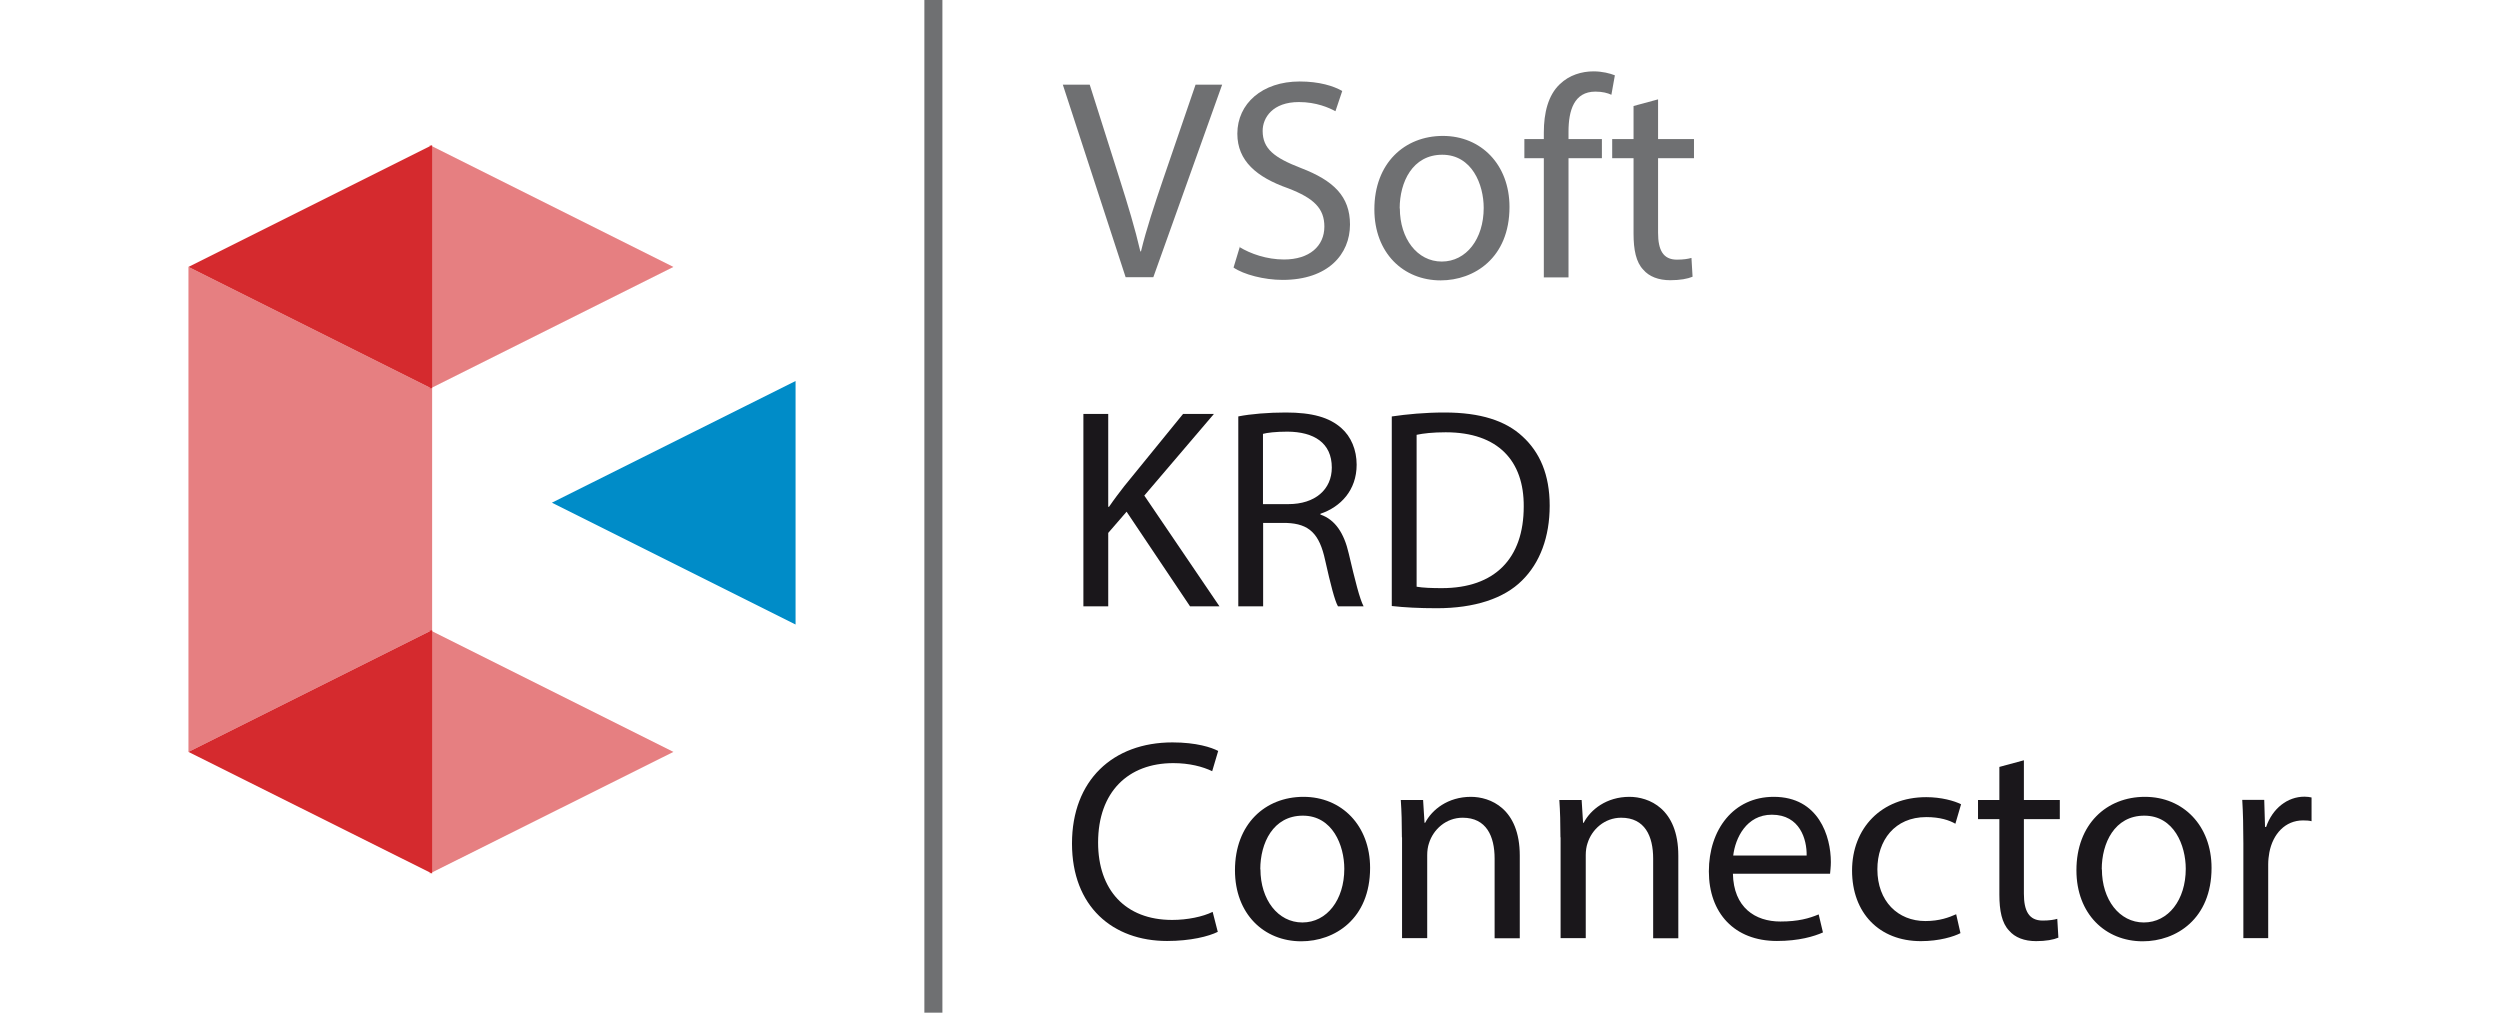 <svg xmlns="http://www.w3.org/2000/svg" id="uuid-c66e6432-4ecb-4636-a63e-ef3954f843af" data-name="Warstwa 1" width="158" height="64" viewBox="0 0 158 64"><defs><style>      .uuid-b95c98e8-57d0-4862-a7ec-30fc3d88753d {        fill: #1a171b;      }      .uuid-7db3bfa4-b6ee-4f88-b4c4-5829fc9c2c0d {        isolation: isolate;        opacity: .6;      }      .uuid-7db3bfa4-b6ee-4f88-b4c4-5829fc9c2c0d, .uuid-588c0560-8777-4638-a8e3-02afd504349a {        fill: #d52a2e;      }      .uuid-9ac738e4-5be4-4dba-a7a1-1cb49f3f5985 {        fill: #6f7072;      }      .uuid-53946415-d2a3-4c93-9172-c428c4ea8021 {        fill: #008cc8;      }    </style></defs><polygon class="uuid-53946415-d2a3-4c93-9172-c428c4ea8021" points="34.88 31.77 50.28 39.47 50.28 24.08 34.88 31.77 34.88 31.77"></polygon><polygon class="uuid-7db3bfa4-b6ee-4f88-b4c4-5829fc9c2c0d" points="42.56 47.52 27.16 55.21 27.16 39.82 42.56 47.52 42.56 47.52"></polygon><polygon class="uuid-7db3bfa4-b6ee-4f88-b4c4-5829fc9c2c0d" points="42.56 16.87 27.16 24.57 27.16 9.17 42.56 16.87 42.56 16.87"></polygon><polygon class="uuid-588c0560-8777-4638-a8e3-02afd504349a" points="11.91 47.52 27.31 55.21 27.31 39.82 11.91 47.52 11.91 47.52"></polygon><polygon class="uuid-588c0560-8777-4638-a8e3-02afd504349a" points="11.91 16.87 27.31 24.57 27.31 9.17 11.91 16.87 11.91 16.87"></polygon><polygon class="uuid-7db3bfa4-b6ee-4f88-b4c4-5829fc9c2c0d" points="11.91 16.87 11.91 32.13 11.91 32.26 11.91 47.52 27.17 39.89 27.31 39.97 27.31 24.57 11.91 16.87"></polygon><g id="uuid-a166c307-ff53-4dee-bddb-eef8765f1c14" data-name="uuid-ae8b20da-e1b0-48dc-b250-e8da96268c77"><g id="uuid-74b502db-f931-47a4-b9fb-48d8b6c2ef43" data-name="uuid-9c9f58ec-77eb-4f85-9fba-231b698d78b2"><rect class="uuid-9ac738e4-5be4-4dba-a7a1-1cb49f3f5985" x="58.42" width="1.14" height="64"></rect></g></g><path class="uuid-9ac738e4-5be4-4dba-a7a1-1cb49f3f5985" d="M71.14,17.52l-3.97-12.17h1.7l1.9,5.99c.52,1.64,.97,3.12,1.3,4.55h.04c.34-1.41,.85-2.94,1.39-4.53l2.06-6.01h1.68l-4.35,12.17h-1.73Z"></path><path class="uuid-9ac738e4-5be4-4dba-a7a1-1cb49f3f5985" d="M78.33,15.61c.7,.43,1.73,.79,2.82,.79,1.61,0,2.55-.85,2.55-2.08,0-1.14-.65-1.79-2.29-2.42-1.99-.7-3.21-1.73-3.21-3.45,0-1.9,1.57-3.3,3.94-3.3,1.25,0,2.15,.29,2.69,.6l-.43,1.28c-.4-.22-1.21-.58-2.31-.58-1.66,0-2.29,.99-2.29,1.82,0,1.14,.74,1.7,2.42,2.35,2.06,.79,3.1,1.79,3.1,3.57,0,1.88-1.39,3.5-4.26,3.5-1.17,0-2.46-.34-3.1-.78l.4-1.32h0Z"></path><path class="uuid-9ac738e4-5be4-4dba-a7a1-1cb49f3f5985" d="M95.4,13.08c0,3.23-2.24,4.64-4.35,4.64-2.36,0-4.19-1.73-4.19-4.49,0-2.92,1.91-4.64,4.33-4.64s4.21,1.82,4.21,4.49h0Zm-6.93,.09c0,1.91,1.1,3.36,2.65,3.36s2.65-1.43,2.65-3.39c0-1.48-.74-3.36-2.62-3.36s-2.69,1.73-2.69,3.39Z"></path><path class="uuid-9ac738e4-5be4-4dba-a7a1-1cb49f3f5985" d="M97.57,17.52v-7.52h-1.23v-1.21h1.23v-.42c0-1.23,.27-2.35,1.01-3.05,.6-.58,1.39-.81,2.13-.81,.56,0,1.05,.13,1.35,.25l-.22,1.23c-.23-.11-.56-.2-1.01-.2-1.35,0-1.7,1.19-1.7,2.53v.47h2.11v1.21h-2.11v7.53h-1.57Z"></path><path class="uuid-9ac738e4-5be4-4dba-a7a1-1cb49f3f5985" d="M104.79,6.28v2.51h2.27v1.21h-2.27v4.71c0,1.08,.31,1.7,1.19,1.7,.42,0,.72-.05,.92-.11l.07,1.19c-.31,.13-.79,.22-1.41,.22-.74,0-1.34-.23-1.71-.67-.45-.47-.61-1.25-.61-2.27v-4.77h-1.35v-1.21h1.35v-2.09l1.55-.42h0Z"></path><g><path class="uuid-b95c98e8-57d0-4862-a7ec-30fc3d88753d" d="M68.47,26.16h1.57v5.87h.05c.32-.47,.65-.9,.96-1.3l3.72-4.57h1.95l-4.4,5.16,4.75,7h-1.86l-4.01-5.98-1.16,1.34v4.64h-1.57v-12.17Z"></path><path class="uuid-b95c98e8-57d0-4862-a7ec-30fc3d88753d" d="M78.25,26.32c.79-.16,1.93-.25,3.01-.25,1.68,0,2.76,.31,3.52,.99,.61,.54,.96,1.37,.96,2.31,0,1.61-1.01,2.67-2.29,3.1v.05c.94,.32,1.5,1.19,1.79,2.46,.4,1.7,.69,2.87,.94,3.34h-1.62c-.2-.34-.47-1.39-.81-2.91-.36-1.68-1.01-2.31-2.44-2.36h-1.48v5.27h-1.57v-12Zm1.57,5.54h1.61c1.68,0,2.74-.92,2.74-2.31,0-1.57-1.14-2.26-2.8-2.27-.76,0-1.3,.07-1.55,.14v4.44Z"></path><path class="uuid-b95c98e8-57d0-4862-a7ec-30fc3d88753d" d="M87.96,26.32c.96-.14,2.09-.25,3.34-.25,2.26,0,3.86,.52,4.93,1.52,1.08,.99,1.71,2.4,1.71,4.37s-.61,3.61-1.75,4.73c-1.14,1.14-3.01,1.75-5.38,1.75-1.12,0-2.06-.05-2.85-.14v-11.97Zm1.57,10.76c.4,.07,.97,.09,1.59,.09,3.36,0,5.18-1.88,5.18-5.16,.02-2.87-1.61-4.69-4.93-4.69-.81,0-1.43,.07-1.84,.16v9.6Z"></path></g><path class="uuid-b95c98e8-57d0-4862-a7ec-30fc3d88753d" d="M76.97,58.89c-.58,.29-1.73,.58-3.21,.58-3.43,0-6.01-2.17-6.01-6.16s2.58-6.39,6.35-6.39c1.52,0,2.47,.32,2.89,.54l-.38,1.28c-.6-.29-1.44-.51-2.46-.51-2.85,0-4.75,1.82-4.75,5.02,0,2.98,1.71,4.89,4.68,4.89,.96,0,1.93-.2,2.56-.51l.32,1.25Z"></path><g><path class="uuid-b95c98e8-57d0-4862-a7ec-30fc3d88753d" d="M86.59,54.85c0,3.23-2.24,4.64-4.35,4.64-2.36,0-4.19-1.73-4.19-4.49,0-2.92,1.91-4.64,4.33-4.64s4.21,1.82,4.21,4.49Zm-6.93,.09c0,1.91,1.1,3.36,2.65,3.36s2.65-1.43,2.65-3.39c0-1.48-.74-3.36-2.62-3.36s-2.69,1.73-2.69,3.39Z"></path><path class="uuid-b95c98e8-57d0-4862-a7ec-30fc3d88753d" d="M88.6,52.92c0-.9-.02-1.64-.07-2.36h1.41l.09,1.44h.04c.43-.83,1.44-1.64,2.89-1.64,1.21,0,3.09,.72,3.09,3.72v5.22h-1.59v-5.04c0-1.41-.52-2.58-2.02-2.58-1.05,0-1.86,.74-2.13,1.62-.07,.2-.11,.47-.11,.74v5.25h-1.59v-6.37Z"></path><path class="uuid-b95c98e8-57d0-4862-a7ec-30fc3d88753d" d="M98.62,52.92c0-.9-.02-1.64-.07-2.36h1.41l.09,1.44h.04c.43-.83,1.44-1.64,2.89-1.64,1.21,0,3.09,.72,3.09,3.72v5.22h-1.59v-5.04c0-1.41-.52-2.58-2.02-2.58-1.05,0-1.86,.74-2.13,1.62-.07,.2-.11,.47-.11,.74v5.25h-1.59v-6.37h0Z"></path><path class="uuid-b95c98e8-57d0-4862-a7ec-30fc3d88753d" d="M109.52,55.21c.04,2.15,1.41,3.03,3,3.03,1.14,0,1.82-.2,2.42-.45l.27,1.14c-.56,.25-1.52,.54-2.91,.54-2.69,0-4.3-1.77-4.3-4.4s1.55-4.71,4.1-4.71c2.85,0,3.61,2.51,3.61,4.12,0,.32-.04,.58-.05,.74h-6.14Zm4.66-1.14c.02-1.01-.42-2.58-2.2-2.58-1.61,0-2.31,1.48-2.44,2.58h4.64Z"></path></g><path class="uuid-b95c98e8-57d0-4862-a7ec-30fc3d88753d" d="M123.91,58.97c-.42,.22-1.34,.51-2.51,.51-2.64,0-4.35-1.79-4.35-4.46s1.84-4.64,4.69-4.64c.94,0,1.77,.23,2.2,.45l-.36,1.23c-.38-.22-.97-.42-1.84-.42-2,0-3.09,1.48-3.09,3.3,0,2.02,1.3,3.27,3.03,3.27,.9,0,1.5-.23,1.95-.43l.27,1.19Z"></path><path class="uuid-b95c98e8-57d0-4862-a7ec-30fc3d88753d" d="M127.91,48.05v2.51h2.27v1.21h-2.27v4.71c0,1.08,.31,1.7,1.19,1.7,.42,0,.72-.05,.92-.11l.07,1.19c-.31,.13-.79,.22-1.41,.22-.74,0-1.34-.23-1.71-.67-.45-.47-.61-1.25-.61-2.27v-4.77h-1.35v-1.21h1.35v-2.09l1.55-.42h0Z"></path><g><path class="uuid-b95c98e8-57d0-4862-a7ec-30fc3d88753d" d="M139.77,54.85c0,3.23-2.24,4.64-4.35,4.64-2.36,0-4.19-1.73-4.19-4.49,0-2.92,1.91-4.64,4.33-4.64s4.21,1.82,4.21,4.49Zm-6.93,.09c0,1.91,1.1,3.36,2.65,3.36s2.65-1.43,2.65-3.39c0-1.48-.74-3.36-2.62-3.36s-2.69,1.73-2.69,3.39Z"></path><path class="uuid-b95c98e8-57d0-4862-a7ec-30fc3d88753d" d="M141.78,53.28c0-1.03-.02-1.91-.07-2.73h1.39l.05,1.71h.07c.4-1.17,1.35-1.91,2.42-1.91,.18,0,.31,.02,.45,.05v1.5c-.16-.04-.32-.05-.54-.05-1.12,0-1.91,.85-2.13,2.04-.04,.22-.07,.47-.07,.74v4.66h-1.57v-6.01h0Z"></path></g></svg>